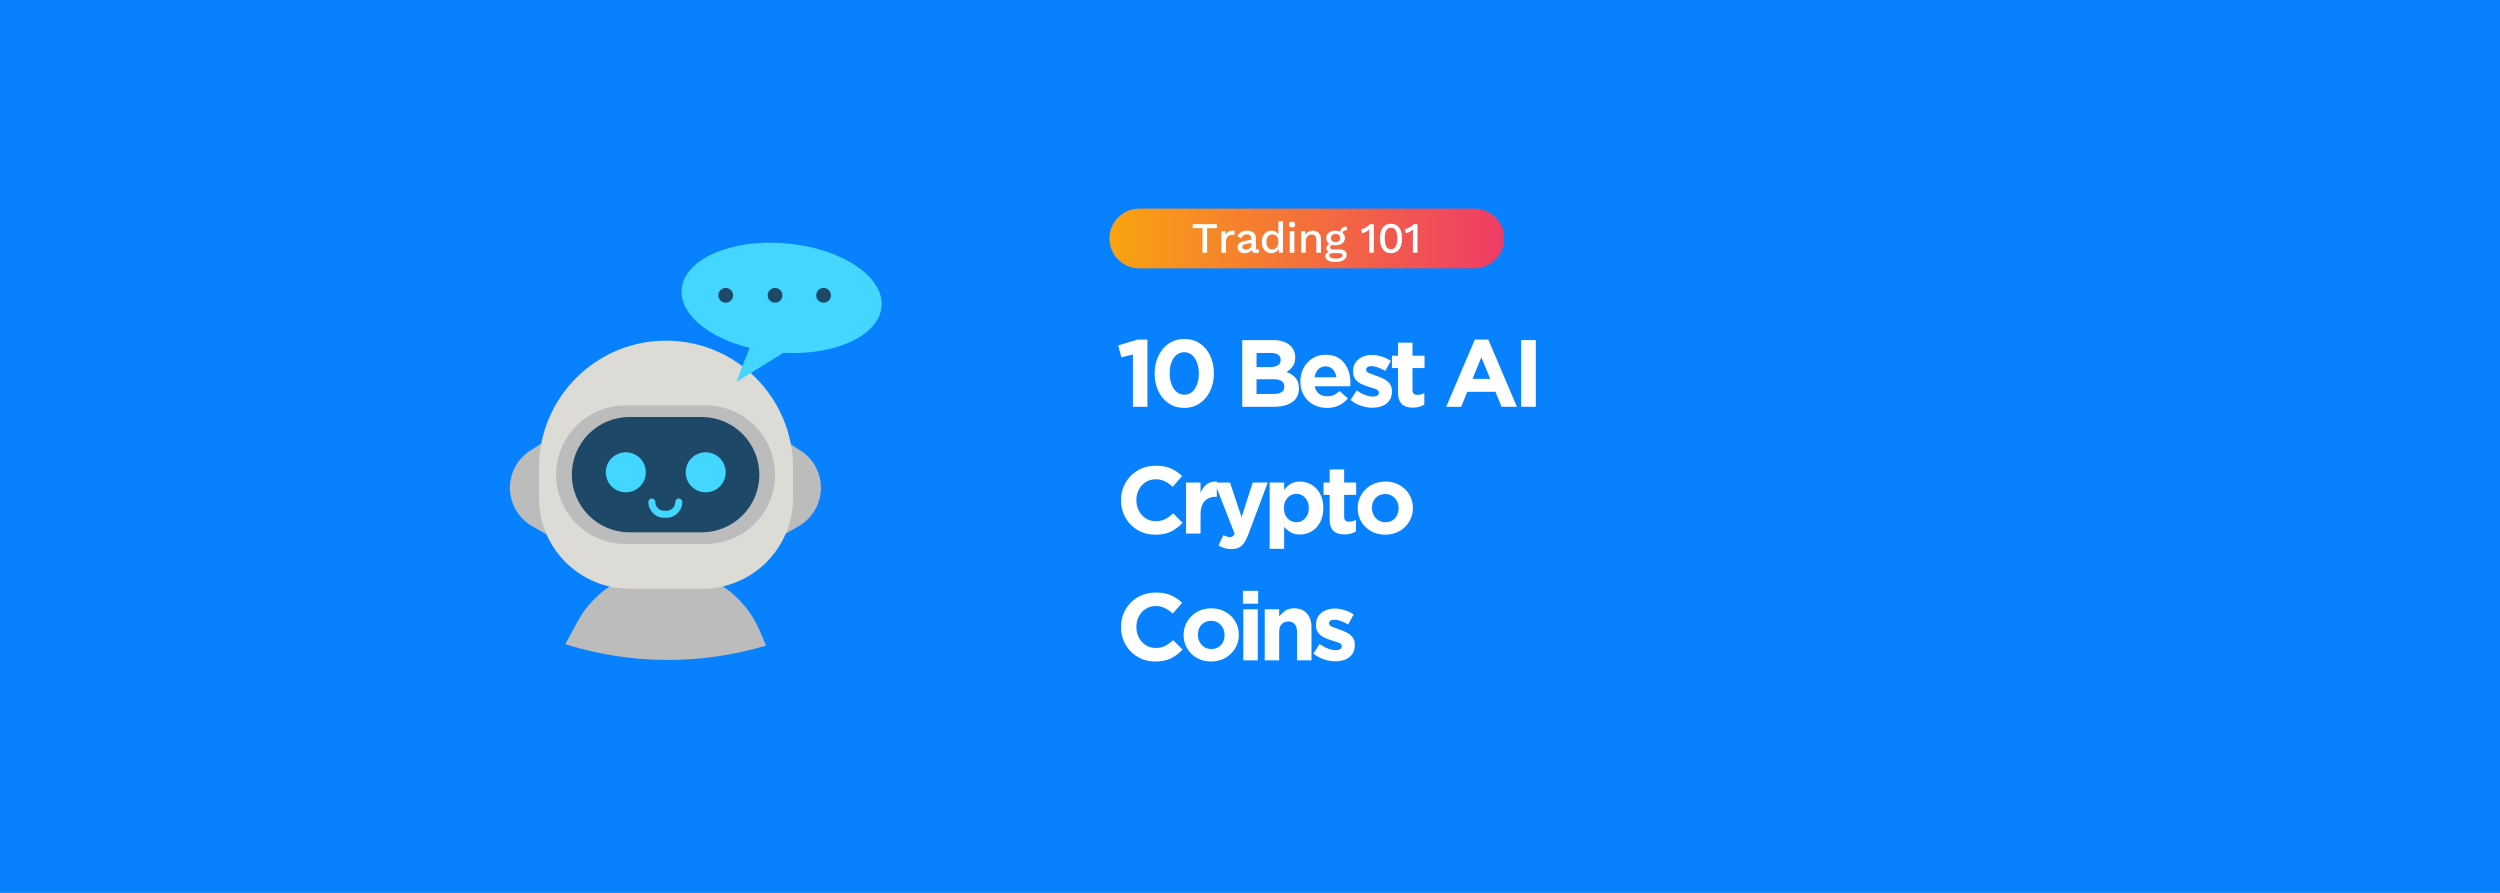 <svg xmlns="http://www.w3.org/2000/svg" xmlns:xlink="http://www.w3.org/1999/xlink" width="2800" zoomAndPan="magnify" viewBox="0 0 2100 750" height="1000" preserveAspectRatio="xMidYMid meet" version="1.2"><defs><clipPath id="54fb4bf885"><path d="M 931.707 175.238 L 1263.207 175.238 L 1263.207 225.488 L 931.707 225.488 Z M 931.707 175.238 "/></clipPath><clipPath id="80355d0ec1"><path d="M 957.031 225.414 C 943.18 225.414 931.949 214.184 931.949 200.324 C 931.949 186.461 943.18 175.238 957.031 175.238 L 1238.48 175.238 C 1252.328 175.238 1263.562 186.473 1263.562 200.324 C 1263.562 214.172 1252.328 225.414 1238.48 225.414 Z M 957.031 225.414 "/></clipPath><linearGradient x1="-0" gradientTransform="matrix(331.621,0,0,331.621,931.948,200.328)" y1="0" x2="0.999" gradientUnits="userSpaceOnUse" y2="0" id="c27bd2f8ec"><stop style="stop-color:#f9a311;stop-opacity:1;" offset="0"/><stop style="stop-color:#f9a311;stop-opacity:1;" offset="0.008"/><stop style="stop-color:#f9a212;stop-opacity:1;" offset="0.016"/><stop style="stop-color:#f9a113;stop-opacity:1;" offset="0.023"/><stop style="stop-color:#f9a013;stop-opacity:1;" offset="0.031"/><stop style="stop-color:#f99f14;stop-opacity:1;" offset="0.039"/><stop style="stop-color:#f89e15;stop-opacity:1;" offset="0.047"/><stop style="stop-color:#f89e15;stop-opacity:1;" offset="0.055"/><stop style="stop-color:#f89d16;stop-opacity:1;" offset="0.062"/><stop style="stop-color:#f89c17;stop-opacity:1;" offset="0.07"/><stop style="stop-color:#f89b17;stop-opacity:1;" offset="0.078"/><stop style="stop-color:#f89a18;stop-opacity:1;" offset="0.086"/><stop style="stop-color:#f89a19;stop-opacity:1;" offset="0.094"/><stop style="stop-color:#f89919;stop-opacity:1;" offset="0.102"/><stop style="stop-color:#f8981a;stop-opacity:1;" offset="0.109"/><stop style="stop-color:#f8971b;stop-opacity:1;" offset="0.117"/><stop style="stop-color:#f8961b;stop-opacity:1;" offset="0.125"/><stop style="stop-color:#f8961c;stop-opacity:1;" offset="0.133"/><stop style="stop-color:#f8951d;stop-opacity:1;" offset="0.141"/><stop style="stop-color:#f7941d;stop-opacity:1;" offset="0.148"/><stop style="stop-color:#f7931e;stop-opacity:1;" offset="0.156"/><stop style="stop-color:#f7921f;stop-opacity:1;" offset="0.164"/><stop style="stop-color:#f79120;stop-opacity:1;" offset="0.172"/><stop style="stop-color:#f79120;stop-opacity:1;" offset="0.18"/><stop style="stop-color:#f79021;stop-opacity:1;" offset="0.188"/><stop style="stop-color:#f78f22;stop-opacity:1;" offset="0.195"/><stop style="stop-color:#f78e22;stop-opacity:1;" offset="0.203"/><stop style="stop-color:#f78d23;stop-opacity:1;" offset="0.211"/><stop style="stop-color:#f78d24;stop-opacity:1;" offset="0.219"/><stop style="stop-color:#f78c24;stop-opacity:1;" offset="0.227"/><stop style="stop-color:#f78b25;stop-opacity:1;" offset="0.234"/><stop style="stop-color:#f78a26;stop-opacity:1;" offset="0.242"/><stop style="stop-color:#f68926;stop-opacity:1;" offset="0.25"/><stop style="stop-color:#f68927;stop-opacity:1;" offset="0.258"/><stop style="stop-color:#f68828;stop-opacity:1;" offset="0.266"/><stop style="stop-color:#f68728;stop-opacity:1;" offset="0.273"/><stop style="stop-color:#f68629;stop-opacity:1;" offset="0.281"/><stop style="stop-color:#f6852a;stop-opacity:1;" offset="0.289"/><stop style="stop-color:#f6842a;stop-opacity:1;" offset="0.297"/><stop style="stop-color:#f6842b;stop-opacity:1;" offset="0.305"/><stop style="stop-color:#f6832c;stop-opacity:1;" offset="0.312"/><stop style="stop-color:#f6822c;stop-opacity:1;" offset="0.32"/><stop style="stop-color:#f6812d;stop-opacity:1;" offset="0.328"/><stop style="stop-color:#f6802e;stop-opacity:1;" offset="0.336"/><stop style="stop-color:#f6802e;stop-opacity:1;" offset="0.344"/><stop style="stop-color:#f57f2f;stop-opacity:1;" offset="0.352"/><stop style="stop-color:#f57e30;stop-opacity:1;" offset="0.359"/><stop style="stop-color:#f57d30;stop-opacity:1;" offset="0.367"/><stop style="stop-color:#f57c31;stop-opacity:1;" offset="0.375"/><stop style="stop-color:#f57c32;stop-opacity:1;" offset="0.383"/><stop style="stop-color:#f57b32;stop-opacity:1;" offset="0.391"/><stop style="stop-color:#f57a33;stop-opacity:1;" offset="0.398"/><stop style="stop-color:#f57934;stop-opacity:1;" offset="0.406"/><stop style="stop-color:#f57834;stop-opacity:1;" offset="0.414"/><stop style="stop-color:#f57835;stop-opacity:1;" offset="0.422"/><stop style="stop-color:#f57736;stop-opacity:1;" offset="0.43"/><stop style="stop-color:#f57636;stop-opacity:1;" offset="0.438"/><stop style="stop-color:#f47537;stop-opacity:1;" offset="0.445"/><stop style="stop-color:#f47438;stop-opacity:1;" offset="0.453"/><stop style="stop-color:#f47338;stop-opacity:1;" offset="0.461"/><stop style="stop-color:#f47339;stop-opacity:1;" offset="0.469"/><stop style="stop-color:#f4723a;stop-opacity:1;" offset="0.477"/><stop style="stop-color:#f4713a;stop-opacity:1;" offset="0.484"/><stop style="stop-color:#f4703b;stop-opacity:1;" offset="0.492"/><stop style="stop-color:#f46f3c;stop-opacity:1;" offset="0.5"/><stop style="stop-color:#f46f3c;stop-opacity:1;" offset="0.508"/><stop style="stop-color:#f46e3d;stop-opacity:1;" offset="0.516"/><stop style="stop-color:#f46d3e;stop-opacity:1;" offset="0.523"/><stop style="stop-color:#f46c3e;stop-opacity:1;" offset="0.531"/><stop style="stop-color:#f46b3f;stop-opacity:1;" offset="0.539"/><stop style="stop-color:#f36b40;stop-opacity:1;" offset="0.547"/><stop style="stop-color:#f36a40;stop-opacity:1;" offset="0.555"/><stop style="stop-color:#f36941;stop-opacity:1;" offset="0.562"/><stop style="stop-color:#f36842;stop-opacity:1;" offset="0.57"/><stop style="stop-color:#f36742;stop-opacity:1;" offset="0.578"/><stop style="stop-color:#f36643;stop-opacity:1;" offset="0.586"/><stop style="stop-color:#f36644;stop-opacity:1;" offset="0.594"/><stop style="stop-color:#f36544;stop-opacity:1;" offset="0.602"/><stop style="stop-color:#f36445;stop-opacity:1;" offset="0.609"/><stop style="stop-color:#f36346;stop-opacity:1;" offset="0.617"/><stop style="stop-color:#f36246;stop-opacity:1;" offset="0.625"/><stop style="stop-color:#f36247;stop-opacity:1;" offset="0.633"/><stop style="stop-color:#f36148;stop-opacity:1;" offset="0.641"/><stop style="stop-color:#f26048;stop-opacity:1;" offset="0.648"/><stop style="stop-color:#f25f49;stop-opacity:1;" offset="0.656"/><stop style="stop-color:#f25e4a;stop-opacity:1;" offset="0.664"/><stop style="stop-color:#f25e4a;stop-opacity:1;" offset="0.672"/><stop style="stop-color:#f25d4b;stop-opacity:1;" offset="0.68"/><stop style="stop-color:#f25c4c;stop-opacity:1;" offset="0.688"/><stop style="stop-color:#f25b4c;stop-opacity:1;" offset="0.695"/><stop style="stop-color:#f25a4d;stop-opacity:1;" offset="0.703"/><stop style="stop-color:#f2594e;stop-opacity:1;" offset="0.711"/><stop style="stop-color:#f2594e;stop-opacity:1;" offset="0.719"/><stop style="stop-color:#f2584f;stop-opacity:1;" offset="0.727"/><stop style="stop-color:#f25750;stop-opacity:1;" offset="0.734"/><stop style="stop-color:#f25650;stop-opacity:1;" offset="0.742"/><stop style="stop-color:#f15551;stop-opacity:1;" offset="0.75"/><stop style="stop-color:#f15552;stop-opacity:1;" offset="0.758"/><stop style="stop-color:#f15452;stop-opacity:1;" offset="0.766"/><stop style="stop-color:#f15353;stop-opacity:1;" offset="0.773"/><stop style="stop-color:#f15254;stop-opacity:1;" offset="0.781"/><stop style="stop-color:#f15154;stop-opacity:1;" offset="0.789"/><stop style="stop-color:#f15155;stop-opacity:1;" offset="0.797"/><stop style="stop-color:#f15056;stop-opacity:1;" offset="0.805"/><stop style="stop-color:#f14f56;stop-opacity:1;" offset="0.812"/><stop style="stop-color:#f14e57;stop-opacity:1;" offset="0.82"/><stop style="stop-color:#f14d58;stop-opacity:1;" offset="0.828"/><stop style="stop-color:#f14c59;stop-opacity:1;" offset="0.836"/><stop style="stop-color:#f14c59;stop-opacity:1;" offset="0.844"/><stop style="stop-color:#f04b5a;stop-opacity:1;" offset="0.852"/><stop style="stop-color:#f04a5b;stop-opacity:1;" offset="0.859"/><stop style="stop-color:#f0495b;stop-opacity:1;" offset="0.867"/><stop style="stop-color:#f0485c;stop-opacity:1;" offset="0.875"/><stop style="stop-color:#f0485d;stop-opacity:1;" offset="0.883"/><stop style="stop-color:#f0475d;stop-opacity:1;" offset="0.891"/><stop style="stop-color:#f0465e;stop-opacity:1;" offset="0.898"/><stop style="stop-color:#f0455f;stop-opacity:1;" offset="0.906"/><stop style="stop-color:#f0445f;stop-opacity:1;" offset="0.914"/><stop style="stop-color:#f04460;stop-opacity:1;" offset="0.922"/><stop style="stop-color:#f04361;stop-opacity:1;" offset="0.93"/><stop style="stop-color:#f04261;stop-opacity:1;" offset="0.938"/><stop style="stop-color:#f04162;stop-opacity:1;" offset="0.945"/><stop style="stop-color:#ef4063;stop-opacity:1;" offset="0.953"/><stop style="stop-color:#ef3f63;stop-opacity:1;" offset="0.961"/><stop style="stop-color:#ef3f64;stop-opacity:1;" offset="0.969"/><stop style="stop-color:#ef3e65;stop-opacity:1;" offset="0.977"/><stop style="stop-color:#ef3d65;stop-opacity:1;" offset="0.984"/><stop style="stop-color:#ef3c66;stop-opacity:1;" offset="0.992"/><stop style="stop-color:#ef3b67;stop-opacity:1;" offset="1"/></linearGradient></defs><g id="00a6018a98"><rect x="0" width="2100" y="0" height="750" style="fill:#ffffff;fill-opacity:1;stroke:none;"/><rect x="0" width="2100" y="0" height="750" style="fill:#0881fe;fill-opacity:1;stroke:none;"/><g clip-rule="nonzero" clip-path="url(#54fb4bf885)"><g clip-rule="nonzero" clip-path="url(#80355d0ec1)"><path style=" stroke:none;fill-rule:nonzero;fill:url(#c27bd2f8ec);" d="M 931.949 175.238 L 931.949 225.414 L 1263.207 225.414 L 1263.207 175.238 Z M 931.949 175.238 "/></g></g><g style="fill:#ffffff;fill-opacity:1;"><g transform="translate(937.423, 341.686)"><path style="stroke:none" d="M 1.922 -51.594 L 18 -56.406 L 26.406 -56.406 L 26.406 0 L 14.234 0 L 14.234 -43.922 L 4.484 -41.516 Z M 1.922 -51.594 "/></g></g><g style="fill:#ffffff;fill-opacity:1;"><g transform="translate(965.579, 341.686)"><path style="stroke:none" d="M 54.078 -28.078 C 54.078 -24.023 53.477 -20.238 52.281 -16.719 C 51.082 -13.195 49.391 -10.102 47.203 -7.438 C 45.016 -4.77 42.383 -2.703 39.312 -1.234 C 36.25 0.223 32.852 0.953 29.125 0.953 C 24.164 0.953 19.816 -0.32 16.078 -2.875 C 12.348 -5.438 9.453 -8.891 7.391 -13.234 C 5.336 -17.586 4.312 -22.484 4.312 -27.922 C 4.312 -32.023 4.91 -35.82 6.109 -39.312 C 7.316 -42.812 9.016 -45.895 11.203 -48.562 C 13.391 -51.227 16.016 -53.289 19.078 -54.75 C 22.148 -56.219 25.551 -56.953 29.281 -56.953 C 34.289 -56.953 38.648 -55.688 42.359 -53.156 C 46.066 -50.625 48.945 -47.172 51 -42.797 C 53.051 -38.422 54.078 -33.516 54.078 -28.078 Z M 41.438 -27.922 C 41.438 -31.336 40.93 -34.391 39.922 -37.078 C 38.91 -39.773 37.484 -41.91 35.641 -43.484 C 33.797 -45.055 31.625 -45.844 29.125 -45.844 C 26.664 -45.844 24.516 -45.082 22.672 -43.562 C 20.836 -42.039 19.426 -39.945 18.438 -37.281 C 17.445 -34.613 16.953 -31.547 16.953 -28.078 C 16.953 -24.66 17.457 -21.594 18.469 -18.875 C 19.488 -16.156 20.93 -14.02 22.797 -12.469 C 24.66 -10.926 26.82 -10.156 29.281 -10.156 C 31.789 -10.156 33.953 -10.926 35.766 -12.469 C 37.578 -14.02 38.973 -16.129 39.953 -18.797 C 40.941 -21.461 41.438 -24.504 41.438 -27.922 Z M 41.438 -27.922 "/></g></g><g style="fill:#ffffff;fill-opacity:1;"><g transform="translate(1018.373, 341.686)"><path style="stroke:none" d=""/></g></g><g style="fill:#ffffff;fill-opacity:1;"><g transform="translate(1036.771, 341.686)"><path style="stroke:none" d="M 54.312 -15.359 C 54.312 -10.242 52.406 -6.406 48.594 -3.844 C 44.781 -1.281 39.703 0 33.359 0 L 6.719 0 L 6.719 -56 L 32.719 -56 C 38.426 -56 42.93 -54.691 46.234 -52.078 C 49.547 -49.461 51.203 -45.941 51.203 -41.516 L 51.203 -41.359 C 51.203 -38.211 50.477 -35.691 49.031 -33.797 C 47.594 -31.898 45.863 -30.395 43.844 -29.281 C 47.094 -28.051 49.648 -26.395 51.516 -24.312 C 53.379 -22.238 54.312 -19.305 54.312 -15.516 Z M 38.953 -39.281 L 38.953 -39.438 C 38.953 -41.301 38.258 -42.727 36.875 -43.719 C 35.488 -44.707 33.488 -45.203 30.875 -45.203 L 18.719 -45.203 L 18.719 -33.359 L 30.078 -33.359 C 32.797 -33.359 34.953 -33.82 36.547 -34.75 C 38.148 -35.688 38.953 -37.195 38.953 -39.281 Z M 42.078 -16.875 L 42.078 -17.047 C 42.078 -18.91 41.344 -20.391 39.875 -21.484 C 38.414 -22.578 36.109 -23.125 32.953 -23.125 L 18.719 -23.125 L 18.719 -10.797 L 33.359 -10.797 C 36.078 -10.797 38.207 -11.289 39.75 -12.281 C 41.301 -13.27 42.078 -14.801 42.078 -16.875 Z M 42.078 -16.875 "/></g></g><g style="fill:#ffffff;fill-opacity:1;"><g transform="translate(1088.925, 341.686)"><path style="stroke:none" d="M 45.438 -20.234 C 45.438 -19.648 45.422 -19.145 45.391 -18.719 C 45.367 -18.289 45.332 -17.785 45.281 -17.203 L 15.438 -17.203 C 16.02 -14.43 17.234 -12.336 19.078 -10.922 C 20.922 -9.504 23.203 -8.797 25.922 -8.797 C 27.941 -8.797 29.766 -9.141 31.391 -9.828 C 33.023 -10.523 34.664 -11.648 36.312 -13.203 L 43.281 -7.047 C 41.301 -4.586 38.859 -2.641 35.953 -1.203 C 33.047 0.234 29.648 0.953 25.766 0.953 C 21.441 0.953 17.598 0.02 14.234 -1.844 C 10.879 -3.707 8.227 -6.305 6.281 -9.641 C 4.332 -12.973 3.359 -16.828 3.359 -21.203 L 3.359 -21.359 C 3.359 -25.461 4.266 -29.191 6.078 -32.547 C 7.891 -35.91 10.379 -38.609 13.547 -40.641 C 16.723 -42.672 20.395 -43.688 24.562 -43.688 C 29.363 -43.688 33.297 -42.594 36.359 -40.406 C 39.422 -38.219 41.695 -35.348 43.188 -31.797 C 44.688 -28.254 45.438 -24.457 45.438 -20.406 Z M 33.594 -24.797 C 33.227 -27.516 32.27 -29.711 30.719 -31.391 C 29.176 -33.078 27.125 -33.922 24.562 -33.922 C 22.051 -33.922 19.992 -33.094 18.391 -31.438 C 16.797 -29.781 15.758 -27.566 15.281 -24.797 Z M 33.594 -24.797 "/></g></g><g style="fill:#ffffff;fill-opacity:1;"><g transform="translate(1132.36, 341.686)"><path style="stroke:none" d="M 36.875 -13.047 C 36.875 -9.891 36.156 -7.285 34.719 -5.234 C 33.281 -3.18 31.32 -1.66 28.844 -0.672 C 26.363 0.305 23.578 0.797 20.484 0.797 C 17.492 0.797 14.383 0.281 11.156 -0.75 C 7.926 -1.789 4.898 -3.438 2.078 -5.688 L 7.281 -13.688 C 9.625 -12.031 11.969 -10.758 14.312 -9.875 C 16.664 -9 18.828 -8.562 20.797 -8.562 C 22.555 -8.562 23.848 -8.852 24.672 -9.438 C 25.504 -10.02 25.922 -10.797 25.922 -11.766 L 25.922 -11.922 C 25.922 -13.254 25.023 -14.238 23.234 -14.875 C 21.453 -15.52 19.391 -16.188 17.047 -16.875 C 15.066 -17.469 13.086 -18.227 11.109 -19.156 C 9.141 -20.094 7.5 -21.398 6.188 -23.078 C 4.883 -24.754 4.234 -26.984 4.234 -29.766 L 4.234 -29.922 C 4.234 -32.848 4.941 -35.312 6.359 -37.312 C 7.773 -39.312 9.664 -40.844 12.031 -41.906 C 14.406 -42.977 17.035 -43.516 19.922 -43.516 C 22.641 -43.516 25.41 -43.07 28.234 -42.188 C 31.066 -41.312 33.629 -40.102 35.922 -38.562 L 31.281 -30.156 C 29.145 -31.383 27.062 -32.359 25.031 -33.078 C 23.008 -33.797 21.227 -34.156 19.688 -34.156 C 18.188 -34.156 17.062 -33.875 16.312 -33.312 C 15.57 -32.758 15.203 -32.055 15.203 -31.203 L 15.203 -31.047 C 15.203 -29.867 16.082 -28.922 17.844 -28.203 C 19.602 -27.484 21.629 -26.723 23.922 -25.922 C 25.941 -25.273 27.938 -24.457 29.906 -23.469 C 31.883 -22.488 33.539 -21.188 34.875 -19.562 C 36.207 -17.938 36.875 -15.816 36.875 -13.203 Z M 36.875 -13.047 "/></g></g><g style="fill:#ffffff;fill-opacity:1;"><g transform="translate(1166.916, 341.686)"><path style="stroke:none" d="M 29.516 -1.766 C 28.234 -1.016 26.816 -0.414 25.266 0.031 C 23.723 0.488 21.941 0.719 19.922 0.719 C 17.461 0.719 15.285 0.332 13.391 -0.438 C 11.504 -1.207 10.039 -2.523 9 -4.391 C 7.957 -6.266 7.438 -8.852 7.438 -12.156 L 7.438 -32.484 L 2.312 -32.484 L 2.312 -42.875 L 7.438 -42.875 L 7.438 -53.844 L 19.594 -53.844 L 19.594 -42.875 L 29.688 -42.875 L 29.688 -32.484 L 19.594 -32.484 L 19.594 -14.156 C 19.594 -11.383 20.898 -10 23.516 -10 C 25.648 -10 27.648 -10.504 29.516 -11.516 Z M 29.516 -1.766 "/></g></g><g style="fill:#ffffff;fill-opacity:1;"><g transform="translate(1194.512, 341.686)"><path style="stroke:none" d=""/></g></g><g style="fill:#ffffff;fill-opacity:1;"><g transform="translate(1212.91, 341.686)"><path style="stroke:none" d="M 61.281 0 L 48.406 0 L 43.281 -12.562 L 19.594 -12.562 L 14.484 0 L 1.922 0 L 25.922 -56.406 L 37.281 -56.406 Z M 38.875 -23.438 L 31.438 -41.594 L 24 -23.438 Z M 38.875 -23.438 "/></g></g><g style="fill:#ffffff;fill-opacity:1;"><g transform="translate(1270.503, 341.686)"><path style="stroke:none" d="M 19.594 0 L 7.281 0 L 7.281 -56 L 19.594 -56 Z M 19.594 0 "/></g></g><g style="fill:#ffffff;fill-opacity:1;"><g transform="translate(937.423, 448.186)"><path style="stroke:none" d="M 55.922 -9.047 C 53.035 -5.953 49.832 -3.508 46.312 -1.719 C 42.801 0.062 38.348 0.953 32.953 0.953 C 28.848 0.953 25.047 0.223 21.547 -1.234 C 18.055 -2.703 15.02 -4.754 12.438 -7.391 C 9.852 -10.035 7.836 -13.102 6.391 -16.594 C 4.953 -20.094 4.234 -23.844 4.234 -27.844 L 4.234 -28 C 4.234 -32 4.941 -35.742 6.359 -39.234 C 7.773 -42.734 9.785 -45.816 12.391 -48.484 C 15.004 -51.148 18.082 -53.227 21.625 -54.719 C 25.176 -56.207 29.113 -56.953 33.438 -56.953 C 38.719 -56.953 43.062 -56.148 46.469 -54.547 C 49.883 -52.953 52.898 -50.875 55.516 -48.312 L 47.688 -39.281 C 45.551 -41.25 43.332 -42.789 41.031 -43.906 C 38.738 -45.031 36.18 -45.594 33.359 -45.594 C 30.211 -45.594 27.41 -44.805 24.953 -43.234 C 22.504 -41.66 20.586 -39.551 19.203 -36.906 C 17.816 -34.27 17.125 -31.352 17.125 -28.156 L 17.125 -28 C 17.125 -24.801 17.816 -21.867 19.203 -19.203 C 20.586 -16.535 22.492 -14.398 24.922 -12.797 C 27.348 -11.203 30.16 -10.406 33.359 -10.406 C 36.555 -10.406 39.258 -11.004 41.469 -12.203 C 43.688 -13.398 45.891 -14.984 48.078 -16.953 Z M 55.922 -9.047 "/></g></g><g style="fill:#ffffff;fill-opacity:1;"><g transform="translate(990.857, 448.186)"><path style="stroke:none" d="M 31.281 -30.953 L 30.641 -30.953 C 26.586 -30.953 23.398 -29.711 21.078 -27.234 C 18.754 -24.754 17.594 -20.957 17.594 -15.844 L 17.594 0 L 5.438 0 L 5.438 -42.875 L 17.594 -42.875 L 17.594 -34.234 C 18.82 -37.223 20.516 -39.582 22.672 -41.312 C 24.836 -43.051 27.707 -43.844 31.281 -43.688 Z M 31.281 -30.953 "/></g></g><g style="fill:#ffffff;fill-opacity:1;"><g transform="translate(1018.693, 448.186)"><path style="stroke:none" d="M 46.234 -42.875 L 29.766 1.047 C 28.109 5.41 26.254 8.5 24.203 10.312 C 22.148 12.133 19.312 13.047 15.688 13.047 C 13.5 13.047 11.535 12.773 9.797 12.234 C 8.066 11.703 6.426 10.984 4.875 10.078 L 8.953 1.281 C 9.754 1.758 10.617 2.156 11.547 2.469 C 12.484 2.789 13.352 2.953 14.156 2.953 C 15.227 2.953 16.066 2.754 16.672 2.359 C 17.285 1.961 17.863 1.227 18.406 0.156 L 1.594 -42.875 L 14.484 -42.875 L 24.234 -13.688 L 33.594 -42.875 Z M 46.234 -42.875 "/></g></g><g style="fill:#ffffff;fill-opacity:1;"><g transform="translate(1061.088, 448.186)"><path style="stroke:none" d="M 50.484 -21.359 C 50.484 -16.609 49.562 -12.578 47.719 -9.266 C 45.875 -5.961 43.473 -3.457 40.516 -1.75 C 37.555 -0.051 34.367 0.797 30.953 0.797 C 27.703 0.797 25.023 0.156 22.922 -1.125 C 20.816 -2.406 19.039 -3.895 17.594 -5.594 L 17.594 12.797 L 5.438 12.797 L 5.438 -42.875 L 17.594 -42.875 L 17.594 -36.719 C 19.094 -38.75 20.906 -40.414 23.031 -41.719 C 25.164 -43.031 27.805 -43.688 30.953 -43.688 C 34.316 -43.688 37.477 -42.832 40.438 -41.125 C 43.395 -39.414 45.805 -36.922 47.672 -33.641 C 49.547 -30.359 50.484 -26.316 50.484 -21.516 Z M 38.312 -21.359 L 38.312 -21.516 C 38.312 -23.922 37.832 -26.004 36.875 -27.766 C 35.914 -29.523 34.648 -30.895 33.078 -31.875 C 31.504 -32.863 29.758 -33.359 27.844 -33.359 C 25.977 -33.359 24.242 -32.863 22.641 -31.875 C 21.035 -30.895 19.766 -29.523 18.828 -27.766 C 17.898 -26.004 17.438 -23.922 17.438 -21.516 L 17.438 -21.359 C 17.438 -19.016 17.898 -16.945 18.828 -15.156 C 19.766 -13.375 21.035 -11.988 22.641 -11 C 24.242 -10.008 25.977 -9.516 27.844 -9.516 C 29.758 -9.516 31.504 -10.008 33.078 -11 C 34.648 -11.988 35.914 -13.363 36.875 -15.125 C 37.832 -16.883 38.312 -18.961 38.312 -21.359 Z M 38.312 -21.359 "/></g></g><g style="fill:#ffffff;fill-opacity:1;"><g transform="translate(1109.483, 448.186)"><path style="stroke:none" d="M 29.516 -1.766 C 28.234 -1.016 26.816 -0.414 25.266 0.031 C 23.723 0.488 21.941 0.719 19.922 0.719 C 17.461 0.719 15.285 0.332 13.391 -0.438 C 11.504 -1.207 10.039 -2.523 9 -4.391 C 7.957 -6.266 7.438 -8.852 7.438 -12.156 L 7.438 -32.484 L 2.312 -32.484 L 2.312 -42.875 L 7.438 -42.875 L 7.438 -53.844 L 19.594 -53.844 L 19.594 -42.875 L 29.688 -42.875 L 29.688 -32.484 L 19.594 -32.484 L 19.594 -14.156 C 19.594 -11.383 20.898 -10 23.516 -10 C 25.648 -10 27.648 -10.504 29.516 -11.516 Z M 29.516 -1.766 "/></g></g><g style="fill:#ffffff;fill-opacity:1;"><g transform="translate(1137.079, 448.186)"><path style="stroke:none" d="M 49.766 -21.359 C 49.766 -17.254 48.75 -13.508 46.719 -10.125 C 44.695 -6.738 41.938 -4.047 38.438 -2.047 C 34.945 -0.047 30.961 0.953 26.484 0.953 C 22.055 0.953 18.094 -0.031 14.594 -2 C 11.102 -3.969 8.359 -6.633 6.359 -10 C 4.359 -13.363 3.359 -17.098 3.359 -21.203 L 3.359 -21.359 C 3.359 -25.461 4.367 -29.207 6.391 -32.594 C 8.422 -35.988 11.18 -38.688 14.672 -40.688 C 18.172 -42.688 22.16 -43.688 26.641 -43.688 C 31.066 -43.688 35.023 -42.695 38.516 -40.719 C 42.016 -38.75 44.766 -36.082 46.766 -32.719 C 48.766 -29.363 49.766 -25.629 49.766 -21.516 Z M 37.766 -21.203 L 37.766 -21.359 C 37.766 -23.492 37.297 -25.453 36.359 -27.234 C 35.422 -29.023 34.098 -30.469 32.391 -31.562 C 30.691 -32.656 28.723 -33.203 26.484 -33.203 C 24.191 -33.203 22.203 -32.664 20.516 -31.594 C 18.836 -30.531 17.555 -29.117 16.672 -27.359 C 15.797 -25.598 15.359 -23.648 15.359 -21.516 L 15.359 -21.359 C 15.359 -19.273 15.836 -17.328 16.797 -15.516 C 17.754 -13.703 19.07 -12.25 20.75 -11.156 C 22.438 -10.062 24.398 -9.516 26.641 -9.516 C 28.984 -9.516 30.984 -10.047 32.641 -11.109 C 34.297 -12.18 35.562 -13.609 36.438 -15.391 C 37.32 -17.18 37.766 -19.117 37.766 -21.203 Z M 37.766 -21.203 "/></g></g><g style="fill:#ffffff;fill-opacity:1;"><g transform="translate(937.423, 554.686)"><path style="stroke:none" d="M 55.922 -9.047 C 53.035 -5.953 49.832 -3.508 46.312 -1.719 C 42.801 0.062 38.348 0.953 32.953 0.953 C 28.848 0.953 25.047 0.223 21.547 -1.234 C 18.055 -2.703 15.02 -4.754 12.438 -7.391 C 9.852 -10.035 7.836 -13.102 6.391 -16.594 C 4.953 -20.094 4.234 -23.844 4.234 -27.844 L 4.234 -28 C 4.234 -32 4.941 -35.742 6.359 -39.234 C 7.773 -42.734 9.785 -45.816 12.391 -48.484 C 15.004 -51.148 18.082 -53.227 21.625 -54.719 C 25.176 -56.207 29.113 -56.953 33.438 -56.953 C 38.719 -56.953 43.062 -56.148 46.469 -54.547 C 49.883 -52.953 52.898 -50.875 55.516 -48.312 L 47.688 -39.281 C 45.551 -41.25 43.332 -42.789 41.031 -43.906 C 38.738 -45.031 36.18 -45.594 33.359 -45.594 C 30.211 -45.594 27.41 -44.805 24.953 -43.234 C 22.504 -41.66 20.586 -39.551 19.203 -36.906 C 17.816 -34.27 17.125 -31.352 17.125 -28.156 L 17.125 -28 C 17.125 -24.801 17.816 -21.867 19.203 -19.203 C 20.586 -16.535 22.492 -14.398 24.922 -12.797 C 27.348 -11.203 30.16 -10.406 33.359 -10.406 C 36.555 -10.406 39.258 -11.004 41.469 -12.203 C 43.688 -13.398 45.891 -14.984 48.078 -16.953 Z M 55.922 -9.047 "/></g></g><g style="fill:#ffffff;fill-opacity:1;"><g transform="translate(990.857, 554.686)"><path style="stroke:none" d="M 49.766 -21.359 C 49.766 -17.254 48.75 -13.508 46.719 -10.125 C 44.695 -6.738 41.938 -4.047 38.438 -2.047 C 34.945 -0.047 30.961 0.953 26.484 0.953 C 22.055 0.953 18.094 -0.031 14.594 -2 C 11.102 -3.969 8.359 -6.633 6.359 -10 C 4.359 -13.363 3.359 -17.098 3.359 -21.203 L 3.359 -21.359 C 3.359 -25.461 4.367 -29.207 6.391 -32.594 C 8.422 -35.988 11.18 -38.688 14.672 -40.688 C 18.172 -42.688 22.16 -43.688 26.641 -43.688 C 31.066 -43.688 35.023 -42.695 38.516 -40.719 C 42.016 -38.75 44.766 -36.082 46.766 -32.719 C 48.766 -29.363 49.766 -25.629 49.766 -21.516 Z M 37.766 -21.203 L 37.766 -21.359 C 37.766 -23.492 37.297 -25.453 36.359 -27.234 C 35.422 -29.023 34.098 -30.469 32.391 -31.562 C 30.691 -32.656 28.723 -33.203 26.484 -33.203 C 24.191 -33.203 22.203 -32.664 20.516 -31.594 C 18.836 -30.531 17.555 -29.117 16.672 -27.359 C 15.797 -25.598 15.359 -23.648 15.359 -21.516 L 15.359 -21.359 C 15.359 -19.273 15.836 -17.328 16.797 -15.516 C 17.754 -13.703 19.07 -12.25 20.75 -11.156 C 22.438 -10.062 24.398 -9.516 26.641 -9.516 C 28.984 -9.516 30.984 -10.047 32.641 -11.109 C 34.297 -12.18 35.562 -13.609 36.438 -15.391 C 37.32 -17.18 37.766 -19.117 37.766 -21.203 Z M 37.766 -21.203 "/></g></g><g style="fill:#ffffff;fill-opacity:1;"><g transform="translate(1038.371, 554.686)"><path style="stroke:none" d="M 18.484 -47.594 L 5.688 -47.594 L 5.688 -58.406 L 18.484 -58.406 Z M 18.156 0 L 6 0 L 6 -42.875 L 18.156 -42.875 Z M 18.156 0 "/></g></g><g style="fill:#ffffff;fill-opacity:1;"><g transform="translate(1056.929, 554.686)"><path style="stroke:none" d="M 44.719 0 L 32.562 0 L 32.562 -23.922 C 32.562 -26.797 31.922 -28.969 30.641 -30.438 C 29.359 -31.906 27.547 -32.641 25.203 -32.641 C 22.91 -32.641 21.066 -31.906 19.672 -30.438 C 18.285 -28.969 17.594 -26.797 17.594 -23.922 L 17.594 0 L 5.438 0 L 5.438 -42.875 L 17.594 -42.875 L 17.594 -36.797 C 18.988 -38.609 20.656 -40.207 22.594 -41.594 C 24.539 -42.988 27.062 -43.688 30.156 -43.688 C 34.75 -43.688 38.32 -42.258 40.875 -39.406 C 43.438 -36.551 44.719 -32.672 44.719 -27.766 Z M 44.719 0 "/></g></g><g style="fill:#ffffff;fill-opacity:1;"><g transform="translate(1101.164, 554.686)"><path style="stroke:none" d="M 36.875 -13.047 C 36.875 -9.891 36.156 -7.285 34.719 -5.234 C 33.281 -3.18 31.32 -1.66 28.844 -0.672 C 26.363 0.305 23.578 0.797 20.484 0.797 C 17.492 0.797 14.383 0.281 11.156 -0.75 C 7.926 -1.789 4.898 -3.438 2.078 -5.688 L 7.281 -13.688 C 9.625 -12.031 11.969 -10.758 14.312 -9.875 C 16.664 -9 18.828 -8.562 20.797 -8.562 C 22.555 -8.562 23.848 -8.852 24.672 -9.438 C 25.504 -10.02 25.922 -10.797 25.922 -11.766 L 25.922 -11.922 C 25.922 -13.254 25.023 -14.238 23.234 -14.875 C 21.453 -15.52 19.391 -16.188 17.047 -16.875 C 15.066 -17.469 13.086 -18.227 11.109 -19.156 C 9.141 -20.094 7.5 -21.398 6.188 -23.078 C 4.883 -24.754 4.234 -26.984 4.234 -29.766 L 4.234 -29.922 C 4.234 -32.848 4.941 -35.312 6.359 -37.312 C 7.773 -39.312 9.664 -40.844 12.031 -41.906 C 14.406 -42.977 17.035 -43.516 19.922 -43.516 C 22.641 -43.516 25.41 -43.07 28.234 -42.188 C 31.066 -41.312 33.629 -40.102 35.922 -38.562 L 31.281 -30.156 C 29.145 -31.383 27.062 -32.359 25.031 -33.078 C 23.008 -33.797 21.227 -34.156 19.688 -34.156 C 18.188 -34.156 17.062 -33.875 16.312 -33.312 C 15.57 -32.758 15.203 -32.055 15.203 -31.203 L 15.203 -31.047 C 15.203 -29.867 16.082 -28.922 17.844 -28.203 C 19.602 -27.484 21.629 -26.723 23.922 -25.922 C 25.941 -25.273 27.938 -24.457 29.906 -23.469 C 31.883 -22.488 33.539 -21.188 34.875 -19.562 C 36.207 -17.938 36.875 -15.816 36.875 -13.203 Z M 36.875 -13.047 "/></g></g><path style=" stroke:none;fill-rule:nonzero;fill:#bcbcbc;fill-opacity:1;" d="M 643.426 542.293 L 638.324 530.172 C 625.051 498.676 594.254 478.145 560.082 478.012 C 528.559 477.887 499.535 495.168 484.625 522.941 L 474.855 541.137 L 475.746 541.414 C 530.316 558.363 588.695 558.672 643.434 542.293 Z M 643.426 542.293 "/><path style=" stroke:none;fill-rule:nonzero;fill:#bcbcbc;fill-opacity:1;" d="M 454.707 372.492 L 445.348 378.523 C 435.312 384.988 429.008 395.883 428.383 407.797 C 427.66 421.738 434.809 434.906 446.898 441.887 L 462.367 450.816 L 454.707 372.488 Z M 454.707 372.492 "/><path style=" stroke:none;fill-rule:nonzero;fill:#bcbcbc;fill-opacity:1;" d="M 663.203 372.492 L 672.562 378.523 C 682.598 384.988 688.902 395.883 689.523 407.797 C 690.25 421.738 683.102 434.906 671.008 441.887 L 655.543 450.816 L 663.203 372.488 Z M 663.203 372.492 "/><path style=" stroke:none;fill-rule:nonzero;fill:#dcdbd6;fill-opacity:1;" d="M 559.445 286.152 C 618.328 286.152 666.141 333.965 666.141 392.855 L 666.141 418.375 C 666.141 460.426 632.004 494.566 589.957 494.566 L 528.949 494.566 C 486.902 494.566 452.766 460.426 452.766 418.375 L 452.766 392.855 C 452.766 333.965 500.574 286.152 559.461 286.152 Z M 559.445 286.152 "/><path style=" stroke:none;fill-rule:nonzero;fill:#bcbcbc;fill-opacity:1;" d="M 525.328 340.551 L 592.855 340.551 C 594.762 340.551 596.66 340.645 598.559 340.832 C 600.453 341.02 602.336 341.297 604.203 341.668 C 606.074 342.039 607.918 342.504 609.742 343.055 C 611.562 343.609 613.355 344.25 615.117 344.98 C 616.875 345.707 618.594 346.523 620.277 347.418 C 621.957 348.316 623.586 349.297 625.172 350.355 C 626.754 351.414 628.285 352.547 629.758 353.754 C 631.23 354.965 632.641 356.242 633.984 357.59 C 635.332 358.934 636.609 360.344 637.82 361.816 C 639.027 363.289 640.16 364.82 641.219 366.402 C 642.277 367.988 643.258 369.617 644.152 371.301 C 645.051 372.98 645.867 374.699 646.594 376.461 C 647.324 378.219 647.965 380.012 648.52 381.836 C 649.07 383.656 649.531 385.504 649.906 387.371 C 650.277 389.238 650.555 391.121 650.742 393.02 C 650.93 394.914 651.023 396.816 651.023 398.719 C 651.023 400.625 650.93 402.523 650.742 404.422 C 650.555 406.316 650.277 408.199 649.906 410.066 C 649.531 411.938 649.07 413.781 648.52 415.605 C 647.965 417.43 647.324 419.219 646.594 420.98 C 645.867 422.738 645.051 424.461 644.152 426.141 C 643.258 427.82 642.277 429.453 641.219 431.035 C 640.16 432.621 639.027 434.148 637.82 435.621 C 636.609 437.094 635.332 438.504 633.984 439.852 C 632.641 441.199 631.23 442.477 629.758 443.684 C 628.285 444.895 626.754 446.027 625.172 447.086 C 623.586 448.145 621.957 449.121 620.277 450.02 C 618.594 450.918 616.875 451.73 615.117 452.461 C 613.355 453.188 611.562 453.832 609.742 454.383 C 607.918 454.938 606.074 455.398 604.203 455.77 C 602.336 456.141 600.453 456.422 598.559 456.609 C 596.66 456.793 594.762 456.887 592.855 456.887 L 525.328 456.887 C 523.426 456.887 521.523 456.793 519.629 456.609 C 517.734 456.422 515.852 456.141 513.98 455.77 C 512.113 455.398 510.27 454.938 508.445 454.383 C 506.621 453.832 504.832 453.188 503.07 452.461 C 501.312 451.73 499.59 450.918 497.91 450.02 C 496.23 449.121 494.598 448.145 493.016 447.086 C 491.43 446.027 489.902 444.895 488.43 443.684 C 486.957 442.477 485.547 441.199 484.199 439.852 C 482.852 438.504 481.574 437.094 480.367 435.621 C 479.16 434.148 478.023 432.621 476.965 431.035 C 475.91 429.453 474.93 427.82 474.031 426.141 C 473.133 424.461 472.32 422.738 471.59 420.98 C 470.863 419.219 470.223 417.43 469.668 415.605 C 469.117 413.781 468.652 411.938 468.281 410.066 C 467.91 408.199 467.629 406.316 467.445 404.422 C 467.258 402.523 467.164 400.625 467.164 398.719 C 467.164 396.816 467.258 394.914 467.445 393.02 C 467.629 391.121 467.91 389.238 468.281 387.371 C 468.652 385.504 469.117 383.656 469.668 381.836 C 470.223 380.012 470.863 378.219 471.59 376.461 C 472.32 374.699 473.133 372.98 474.031 371.301 C 474.93 369.617 475.91 367.988 476.965 366.402 C 478.023 364.82 479.16 363.289 480.367 361.816 C 481.574 360.344 482.852 358.934 484.199 357.59 C 485.547 356.242 486.957 354.965 488.43 353.754 C 489.902 352.547 491.43 351.414 493.016 350.355 C 494.598 349.297 496.23 348.316 497.91 347.418 C 499.59 346.523 501.312 345.707 503.07 344.98 C 504.832 344.25 506.621 343.609 508.445 343.055 C 510.27 342.504 512.113 342.039 513.98 341.668 C 515.852 341.297 517.734 341.02 519.629 340.832 C 521.523 340.645 523.426 340.551 525.328 340.551 Z M 525.328 340.551 "/><path style=" stroke:none;fill-rule:nonzero;fill:#1d4868;fill-opacity:1;" d="M 528.773 350.27 L 589.406 350.27 C 590.992 350.27 592.574 350.348 594.156 350.504 C 595.734 350.66 597.301 350.891 598.855 351.203 C 600.414 351.512 601.949 351.895 603.469 352.355 C 604.984 352.816 606.477 353.352 607.945 353.957 C 609.41 354.566 610.844 355.242 612.242 355.992 C 613.641 356.738 615 357.555 616.32 358.434 C 617.637 359.316 618.91 360.262 620.137 361.266 C 621.363 362.273 622.539 363.34 623.66 364.461 C 624.781 365.582 625.844 366.758 626.852 367.984 C 627.859 369.211 628.801 370.48 629.684 371.801 C 630.566 373.121 631.379 374.48 632.129 375.879 C 632.875 377.277 633.551 378.711 634.16 380.176 C 634.766 381.645 635.301 383.133 635.762 384.652 C 636.223 386.172 636.605 387.707 636.918 389.266 C 637.227 390.82 637.457 392.387 637.613 393.969 C 637.77 395.547 637.848 397.129 637.848 398.715 C 637.848 400.301 637.77 401.887 637.613 403.465 C 637.457 405.043 637.227 406.609 636.918 408.168 C 636.605 409.723 636.223 411.262 635.762 412.777 C 635.301 414.297 634.766 415.789 634.16 417.254 C 633.551 418.723 632.875 420.152 632.129 421.551 C 631.379 422.953 630.566 424.312 629.684 425.629 C 628.801 426.949 627.859 428.223 626.852 429.449 C 625.844 430.676 624.781 431.852 623.66 432.973 C 622.539 434.094 621.363 435.156 620.137 436.164 C 618.91 437.172 617.637 438.113 616.32 438.996 C 615 439.879 613.641 440.691 612.242 441.441 C 610.844 442.188 609.41 442.867 607.945 443.473 C 606.477 444.082 604.984 444.613 603.469 445.074 C 601.949 445.535 600.414 445.922 598.855 446.23 C 597.301 446.539 595.734 446.773 594.156 446.926 C 592.574 447.082 590.992 447.16 589.406 447.16 L 528.773 447.16 C 527.188 447.16 525.602 447.082 524.023 446.926 C 522.445 446.773 520.879 446.539 519.32 446.23 C 517.766 445.922 516.23 445.535 514.711 445.074 C 513.191 444.613 511.699 444.082 510.234 443.473 C 508.77 442.867 507.336 442.188 505.938 441.441 C 504.539 440.691 503.18 439.879 501.859 438.996 C 500.543 438.113 499.27 437.172 498.043 436.164 C 496.816 435.156 495.641 434.094 494.52 432.973 C 493.398 431.852 492.336 430.676 491.328 429.449 C 490.32 428.223 489.379 426.949 488.496 425.629 C 487.613 424.312 486.801 422.953 486.051 421.551 C 485.305 420.152 484.625 418.723 484.02 417.254 C 483.414 415.789 482.879 414.297 482.418 412.777 C 481.957 411.262 481.574 409.723 481.262 408.168 C 480.953 406.609 480.723 405.043 480.566 403.465 C 480.41 401.887 480.332 400.301 480.332 398.715 C 480.332 397.129 480.41 395.547 480.566 393.969 C 480.723 392.387 480.953 390.82 481.262 389.266 C 481.574 387.707 481.957 386.172 482.418 384.652 C 482.879 383.133 483.414 381.645 484.02 380.176 C 484.625 378.711 485.305 377.277 486.051 375.879 C 486.801 374.48 487.613 373.121 488.496 371.801 C 489.379 370.48 490.32 369.211 491.328 367.984 C 492.336 366.758 493.398 365.582 494.52 364.461 C 495.641 363.34 496.816 362.273 498.043 361.266 C 499.27 360.262 500.543 359.316 501.859 358.434 C 503.18 357.555 504.539 356.738 505.938 355.992 C 507.336 355.242 508.77 354.566 510.234 353.957 C 511.699 353.352 513.191 352.816 514.711 352.355 C 516.23 351.895 517.766 351.512 519.32 351.203 C 520.879 350.891 522.445 350.66 524.023 350.504 C 525.602 350.348 527.188 350.27 528.773 350.27 Z M 528.773 350.27 "/><path style=" stroke:none;fill-rule:nonzero;fill:#43d7ff;fill-opacity:1;" d="M 542.484 396.73 C 542.484 397.281 542.457 397.832 542.402 398.379 C 542.348 398.926 542.266 399.473 542.16 400.012 C 542.051 400.551 541.918 401.086 541.758 401.613 C 541.598 402.141 541.414 402.656 541.203 403.168 C 540.992 403.676 540.758 404.172 540.496 404.66 C 540.238 405.145 539.953 405.617 539.648 406.074 C 539.344 406.531 539.016 406.973 538.664 407.398 C 538.316 407.824 537.945 408.234 537.559 408.621 C 537.168 409.012 536.762 409.383 536.336 409.73 C 535.91 410.082 535.469 410.406 535.008 410.715 C 534.551 411.02 534.078 411.305 533.594 411.562 C 533.109 411.82 532.609 412.059 532.102 412.27 C 531.594 412.48 531.074 412.664 530.547 412.824 C 530.02 412.984 529.488 413.117 528.949 413.227 C 528.406 413.332 527.863 413.414 527.316 413.469 C 526.766 413.52 526.219 413.547 525.668 413.547 C 525.117 413.547 524.566 413.52 524.02 413.469 C 523.469 413.414 522.926 413.332 522.387 413.227 C 521.848 413.117 521.312 412.984 520.785 412.824 C 520.258 412.664 519.742 412.48 519.23 412.27 C 518.723 412.059 518.227 411.82 517.738 411.562 C 517.254 411.305 516.781 411.02 516.324 410.715 C 515.867 410.406 515.426 410.082 515 409.73 C 514.574 409.383 514.164 409.012 513.777 408.621 C 513.387 408.234 513.02 407.824 512.668 407.398 C 512.32 406.973 511.992 406.531 511.684 406.074 C 511.379 405.617 511.098 405.145 510.836 404.66 C 510.578 404.172 510.344 403.676 510.133 403.168 C 509.922 402.656 509.734 402.141 509.574 401.613 C 509.414 401.086 509.281 400.551 509.176 400.012 C 509.066 399.473 508.984 398.926 508.934 398.379 C 508.879 397.832 508.852 397.281 508.852 396.73 C 508.852 396.18 508.879 395.629 508.934 395.082 C 508.984 394.535 509.066 393.992 509.176 393.449 C 509.281 392.91 509.414 392.375 509.574 391.848 C 509.734 391.32 509.922 390.805 510.133 390.297 C 510.344 389.785 510.578 389.289 510.836 388.805 C 511.098 388.316 511.379 387.848 511.684 387.387 C 511.992 386.93 512.32 386.488 512.668 386.062 C 513.02 385.637 513.387 385.23 513.777 384.84 C 514.164 384.449 514.574 384.082 515 383.73 C 515.426 383.383 515.867 383.055 516.324 382.746 C 516.781 382.441 517.254 382.16 517.738 381.898 C 518.227 381.641 518.723 381.406 519.23 381.195 C 519.742 380.984 520.258 380.797 520.785 380.637 C 521.312 380.477 521.848 380.344 522.387 380.238 C 522.926 380.129 523.469 380.047 524.02 379.996 C 524.566 379.941 525.117 379.914 525.668 379.914 C 526.219 379.914 526.766 379.941 527.316 379.996 C 527.863 380.047 528.406 380.129 528.949 380.238 C 529.488 380.344 530.02 380.477 530.547 380.637 C 531.074 380.797 531.594 380.984 532.102 381.195 C 532.609 381.406 533.109 381.641 533.594 381.898 C 534.078 382.16 534.551 382.441 535.008 382.746 C 535.469 383.055 535.91 383.383 536.336 383.73 C 536.762 384.082 537.168 384.449 537.559 384.84 C 537.945 385.23 538.316 385.637 538.664 386.062 C 539.016 386.488 539.344 386.93 539.648 387.387 C 539.953 387.848 540.238 388.316 540.496 388.805 C 540.758 389.289 540.992 389.785 541.203 390.297 C 541.414 390.805 541.598 391.32 541.758 391.848 C 541.918 392.375 542.051 392.91 542.16 393.449 C 542.266 393.992 542.348 394.535 542.402 395.082 C 542.457 395.629 542.484 396.18 542.484 396.73 Z M 542.484 396.73 "/><path style=" stroke:none;fill-rule:nonzero;fill:#43d7ff;fill-opacity:1;" d="M 609.586 396.73 C 609.586 397.281 609.559 397.832 609.504 398.379 C 609.449 398.926 609.367 399.473 609.262 400.012 C 609.152 400.551 609.02 401.086 608.859 401.613 C 608.699 402.141 608.516 402.656 608.305 403.168 C 608.094 403.676 607.859 404.172 607.598 404.66 C 607.34 405.145 607.055 405.617 606.75 406.074 C 606.445 406.531 606.117 406.973 605.766 407.398 C 605.418 407.824 605.047 408.234 604.66 408.621 C 604.27 409.012 603.863 409.383 603.438 409.73 C 603.012 410.082 602.57 410.406 602.109 410.715 C 601.652 411.02 601.18 411.305 600.695 411.562 C 600.211 411.82 599.711 412.059 599.203 412.27 C 598.695 412.48 598.176 412.664 597.648 412.824 C 597.121 412.984 596.59 413.117 596.051 413.227 C 595.508 413.332 594.965 413.414 594.418 413.469 C 593.867 413.52 593.32 413.547 592.77 413.547 C 592.219 413.547 591.668 413.52 591.121 413.469 C 590.57 413.414 590.027 413.332 589.488 413.227 C 588.949 413.117 588.414 412.984 587.887 412.824 C 587.359 412.664 586.844 412.48 586.332 412.27 C 585.824 412.059 585.328 411.82 584.84 411.562 C 584.355 411.305 583.883 411.02 583.426 410.715 C 582.969 410.406 582.527 410.082 582.102 409.73 C 581.676 409.383 581.266 409.012 580.879 408.621 C 580.488 408.234 580.117 407.824 579.77 407.398 C 579.422 406.973 579.094 406.531 578.785 406.074 C 578.48 405.617 578.199 405.145 577.938 404.66 C 577.68 404.172 577.445 403.676 577.234 403.168 C 577.023 402.656 576.836 402.141 576.676 401.613 C 576.516 401.086 576.383 400.551 576.277 400.012 C 576.168 399.473 576.086 398.926 576.035 398.379 C 575.98 397.832 575.953 397.281 575.953 396.73 C 575.953 396.18 575.98 395.629 576.035 395.082 C 576.086 394.535 576.168 393.992 576.277 393.449 C 576.383 392.91 576.516 392.375 576.676 391.848 C 576.836 391.32 577.023 390.805 577.234 390.297 C 577.445 389.785 577.68 389.289 577.938 388.805 C 578.199 388.316 578.48 387.848 578.785 387.387 C 579.094 386.93 579.422 386.488 579.77 386.062 C 580.117 385.637 580.488 385.23 580.879 384.84 C 581.266 384.449 581.676 384.082 582.102 383.73 C 582.527 383.383 582.969 383.055 583.426 382.746 C 583.883 382.441 584.355 382.16 584.84 381.898 C 585.328 381.641 585.824 381.406 586.332 381.195 C 586.844 380.984 587.359 380.797 587.887 380.637 C 588.414 380.477 588.949 380.344 589.488 380.238 C 590.027 380.129 590.57 380.047 591.121 379.996 C 591.668 379.941 592.219 379.914 592.77 379.914 C 593.32 379.914 593.867 379.941 594.418 379.996 C 594.965 380.047 595.508 380.129 596.051 380.238 C 596.59 380.344 597.121 380.477 597.648 380.637 C 598.176 380.797 598.695 380.984 599.203 381.195 C 599.711 381.406 600.211 381.641 600.695 381.898 C 601.18 382.16 601.652 382.441 602.109 382.746 C 602.57 383.055 603.012 383.383 603.438 383.73 C 603.863 384.082 604.27 384.449 604.66 384.84 C 605.047 385.23 605.418 385.637 605.766 386.062 C 606.117 386.488 606.445 386.93 606.75 387.387 C 607.055 387.848 607.34 388.316 607.598 388.805 C 607.859 389.289 608.094 389.785 608.305 390.297 C 608.516 390.805 608.699 391.32 608.859 391.848 C 609.02 392.375 609.152 392.91 609.262 393.449 C 609.367 393.992 609.449 394.535 609.504 395.082 C 609.559 395.629 609.586 396.18 609.586 396.73 Z M 609.586 396.73 "/><path style=" stroke:none;fill-rule:nonzero;fill:#43d7ff;fill-opacity:1;" d="M 559.883 434.922 L 557.863 434.922 C 550.562 434.922 544.621 428.98 544.621 421.68 C 544.621 420.059 545.934 418.75 547.551 418.75 C 549.168 418.75 550.48 420.059 550.48 421.68 C 550.48 425.75 553.789 429.062 557.863 429.062 L 559.883 429.062 C 563.957 429.062 567.266 425.75 567.266 421.68 C 567.266 420.059 568.578 418.75 570.195 418.75 C 571.816 418.75 573.125 420.059 573.125 421.68 C 573.125 428.98 567.188 434.922 559.883 434.922 Z M 559.883 434.922 "/><path style=" stroke:none;fill-rule:nonzero;fill:#43d7ff;fill-opacity:1;" d="M 660.566 204.438 C 614.219 200.371 574.848 217.57 572.637 242.848 C 570.797 263.797 595.039 283.711 629.762 292.246 C 625.52 302.172 618.652 320.738 618.652 320.738 L 657.945 296.371 C 701.91 298.699 738.336 281.875 740.469 257.578 C 742.688 232.293 706.91 208.504 660.566 204.438 Z M 660.566 204.438 "/><path style=" stroke:none;fill-rule:nonzero;fill:#1d4868;fill-opacity:1;" d="M 657.211 248.062 C 657.211 248.469 657.172 248.875 657.094 249.273 C 657.012 249.672 656.895 250.059 656.738 250.434 C 656.582 250.812 656.395 251.168 656.168 251.508 C 655.941 251.844 655.684 252.156 655.395 252.445 C 655.109 252.734 654.797 252.988 654.457 253.215 C 654.121 253.441 653.762 253.633 653.387 253.789 C 653.012 253.945 652.621 254.062 652.223 254.141 C 651.824 254.219 651.422 254.262 651.016 254.262 C 650.609 254.262 650.207 254.219 649.805 254.141 C 649.406 254.062 649.02 253.945 648.645 253.789 C 648.27 253.633 647.91 253.441 647.574 253.215 C 647.234 252.988 646.922 252.734 646.633 252.445 C 646.348 252.156 646.09 251.844 645.863 251.508 C 645.637 251.168 645.445 250.812 645.289 250.434 C 645.137 250.059 645.016 249.672 644.938 249.273 C 644.859 248.875 644.82 248.469 644.82 248.062 C 644.82 247.656 644.859 247.254 644.938 246.855 C 645.016 246.457 645.137 246.066 645.289 245.691 C 645.445 245.316 645.637 244.961 645.863 244.621 C 646.09 244.281 646.348 243.969 646.633 243.684 C 646.922 243.395 647.234 243.137 647.574 242.91 C 647.91 242.684 648.27 242.496 648.645 242.34 C 649.02 242.184 649.406 242.066 649.805 241.984 C 650.207 241.906 650.609 241.867 651.016 241.867 C 651.422 241.867 651.824 241.906 652.223 241.984 C 652.621 242.066 653.012 242.184 653.387 242.34 C 653.762 242.496 654.121 242.684 654.457 242.91 C 654.797 243.137 655.109 243.395 655.395 243.684 C 655.684 243.969 655.941 244.281 656.168 244.621 C 656.395 244.961 656.582 245.316 656.738 245.691 C 656.895 246.066 657.012 246.457 657.094 246.855 C 657.172 247.254 657.211 247.656 657.211 248.062 Z M 657.211 248.062 "/><path style=" stroke:none;fill-rule:nonzero;fill:#1d4868;fill-opacity:1;" d="M 615.781 248.062 C 615.781 248.469 615.742 248.875 615.66 249.273 C 615.582 249.672 615.465 250.059 615.309 250.434 C 615.152 250.812 614.961 251.168 614.734 251.508 C 614.508 251.844 614.254 252.156 613.965 252.445 C 613.676 252.734 613.363 252.988 613.027 253.215 C 612.688 253.441 612.332 253.633 611.957 253.789 C 611.578 253.945 611.191 254.062 610.793 254.141 C 610.395 254.219 609.992 254.262 609.586 254.262 C 609.176 254.262 608.773 254.219 608.375 254.141 C 607.977 254.062 607.59 253.945 607.211 253.789 C 606.836 253.633 606.48 253.441 606.141 253.215 C 605.805 252.988 605.492 252.734 605.203 252.445 C 604.914 252.156 604.656 251.844 604.434 251.508 C 604.207 251.168 604.016 250.812 603.859 250.434 C 603.703 250.059 603.586 249.672 603.508 249.273 C 603.426 248.875 603.387 248.469 603.387 248.062 C 603.387 247.656 603.426 247.254 603.508 246.855 C 603.586 246.457 603.703 246.066 603.859 245.691 C 604.016 245.316 604.207 244.961 604.434 244.621 C 604.66 244.281 604.914 243.969 605.203 243.684 C 605.492 243.395 605.805 243.137 606.141 242.91 C 606.48 242.684 606.836 242.496 607.211 242.34 C 607.59 242.184 607.977 242.066 608.375 241.984 C 608.773 241.906 609.176 241.867 609.586 241.867 C 609.992 241.867 610.395 241.906 610.793 241.984 C 611.191 242.066 611.578 242.184 611.957 242.34 C 612.332 242.496 612.688 242.684 613.027 242.91 C 613.363 243.137 613.676 243.395 613.965 243.684 C 614.254 243.969 614.508 244.281 614.734 244.621 C 614.961 244.961 615.152 245.316 615.309 245.691 C 615.465 246.066 615.582 246.457 615.66 246.855 C 615.742 247.254 615.781 247.656 615.781 248.062 Z M 615.781 248.062 "/><path style=" stroke:none;fill-rule:nonzero;fill:#1d4868;fill-opacity:1;" d="M 698.004 248.062 C 698.004 248.469 697.965 248.875 697.887 249.273 C 697.809 249.672 697.688 250.059 697.535 250.434 C 697.379 250.812 697.188 251.168 696.961 251.508 C 696.734 251.844 696.477 252.156 696.191 252.445 C 695.902 252.734 695.59 252.988 695.25 253.215 C 694.914 253.441 694.555 253.633 694.18 253.789 C 693.805 253.945 693.418 254.062 693.02 254.141 C 692.617 254.219 692.215 254.262 691.809 254.262 C 691.402 254.262 691 254.219 690.602 254.141 C 690.203 254.062 689.812 253.945 689.438 253.789 C 689.062 253.633 688.703 253.441 688.367 253.215 C 688.027 252.988 687.715 252.734 687.43 252.445 C 687.141 252.156 686.883 251.844 686.656 251.508 C 686.43 251.168 686.242 250.812 686.086 250.434 C 685.93 250.059 685.812 249.672 685.73 249.273 C 685.652 248.875 685.613 248.469 685.613 248.062 C 685.613 247.656 685.652 247.254 685.73 246.855 C 685.812 246.457 685.93 246.066 686.086 245.691 C 686.242 245.316 686.43 244.961 686.656 244.621 C 686.883 244.281 687.141 243.969 687.43 243.684 C 687.715 243.395 688.027 243.137 688.367 242.91 C 688.703 242.684 689.062 242.496 689.438 242.34 C 689.812 242.184 690.203 242.066 690.602 241.984 C 691 241.906 691.402 241.867 691.809 241.867 C 692.215 241.867 692.617 241.906 693.02 241.984 C 693.418 242.066 693.805 242.184 694.18 242.34 C 694.555 242.496 694.914 242.684 695.25 242.91 C 695.59 243.137 695.902 243.395 696.191 243.684 C 696.477 243.969 696.734 244.281 696.961 244.621 C 697.188 244.961 697.379 245.316 697.535 245.691 C 697.688 246.066 697.809 246.457 697.887 246.855 C 697.965 247.254 698.004 247.656 698.004 248.062 Z M 698.004 248.062 "/><g style="fill:#ffffff;fill-opacity:1;"><g transform="translate(1000.812, 212.29)"><path style="stroke:none" d="M 21.391 -23.969 L 21.391 -20.641 L 13.188 -20.641 L 13.188 0 L 9.297 0 L 9.297 -20.641 L 1.094 -20.641 L 1.094 -23.969 Z M 21.391 -23.969 "/></g></g><g style="fill:#ffffff;fill-opacity:1;"><g transform="translate(1022.936, 212.29)"><path style="stroke:none" d="M 3.016 0 L 3.016 -18.156 L 6.328 -18.156 L 6.688 -14.891 C 7.164 -16.078 7.883 -16.977 8.844 -17.594 C 9.801 -18.219 10.984 -18.531 12.391 -18.531 C 12.754 -18.531 13.113 -18.5 13.469 -18.438 C 13.832 -18.375 14.141 -18.281 14.391 -18.156 L 13.844 -14.75 C 13.57 -14.844 13.27 -14.922 12.938 -14.984 C 12.613 -15.047 12.176 -15.078 11.625 -15.078 C 10.875 -15.078 10.133 -14.875 9.406 -14.469 C 8.676 -14.07 8.078 -13.473 7.609 -12.672 C 7.141 -11.879 6.906 -10.863 6.906 -9.625 L 6.906 0 Z M 3.016 0 "/></g></g><g style="fill:#ffffff;fill-opacity:1;"><g transform="translate(1037.612, 212.29)"><path style="stroke:none" d="M 13.516 -11.656 C 13.516 -12.875 13.18 -13.812 12.516 -14.469 C 11.848 -15.133 10.93 -15.469 9.766 -15.469 C 8.68 -15.469 7.75 -15.211 6.969 -14.703 C 6.195 -14.203 5.629 -13.383 5.266 -12.25 L 2 -13.625 C 2.457 -15.102 3.359 -16.289 4.703 -17.188 C 6.047 -18.082 7.785 -18.531 9.922 -18.531 C 11.367 -18.531 12.648 -18.289 13.766 -17.812 C 14.879 -17.344 15.754 -16.633 16.391 -15.688 C 17.035 -14.75 17.359 -13.539 17.359 -12.062 L 17.359 -3.953 C 17.359 -3.055 17.805 -2.609 18.703 -2.609 C 19.141 -2.609 19.566 -2.672 19.984 -2.797 L 19.766 -0.109 C 19.203 0.16 18.5 0.297 17.656 0.297 C 16.883 0.297 16.188 0.156 15.562 -0.125 C 14.945 -0.406 14.461 -0.828 14.109 -1.391 C 13.766 -1.961 13.594 -2.676 13.594 -3.531 L 13.594 -3.781 L 14.391 -3.812 C 14.172 -2.863 13.723 -2.082 13.047 -1.469 C 12.367 -0.852 11.582 -0.395 10.688 -0.094 C 9.789 0.207 8.879 0.359 7.953 0.359 C 6.816 0.359 5.797 0.18 4.891 -0.172 C 3.984 -0.535 3.27 -1.086 2.75 -1.828 C 2.227 -2.566 1.969 -3.484 1.969 -4.578 C 1.969 -5.93 2.406 -7.047 3.281 -7.922 C 4.164 -8.797 5.422 -9.391 7.047 -9.703 L 14.094 -11.078 L 14.062 -8.359 L 8.938 -7.297 C 7.914 -7.109 7.148 -6.832 6.641 -6.469 C 6.141 -6.102 5.891 -5.57 5.891 -4.875 C 5.891 -4.188 6.148 -3.645 6.672 -3.25 C 7.191 -2.852 7.883 -2.656 8.75 -2.656 C 9.352 -2.656 9.941 -2.727 10.516 -2.875 C 11.086 -3.02 11.602 -3.254 12.062 -3.578 C 12.52 -3.898 12.875 -4.32 13.125 -4.844 C 13.383 -5.363 13.516 -5.988 13.516 -6.719 Z M 13.516 -11.656 "/></g></g><g style="fill:#ffffff;fill-opacity:1;"><g transform="translate(1057.956, 212.29)"><path style="stroke:none" d="M 9.984 0.359 C 8.484 0.359 7.117 -0.016 5.891 -0.766 C 4.672 -1.516 3.711 -2.594 3.016 -4 C 2.316 -5.406 1.969 -7.086 1.969 -9.047 C 1.969 -11.078 2.344 -12.797 3.094 -14.203 C 3.844 -15.609 4.844 -16.68 6.094 -17.422 C 7.352 -18.16 8.738 -18.531 10.25 -18.531 C 11.789 -18.531 13.094 -18.102 14.156 -17.25 C 15.227 -16.406 15.945 -15.305 16.312 -13.953 L 15.875 -13.547 L 15.875 -26.344 L 19.766 -26.344 L 19.766 0 L 16.312 0 L 16.016 -4.938 L 16.531 -4.906 C 16.363 -3.812 15.961 -2.867 15.328 -2.078 C 14.703 -1.297 13.922 -0.691 12.984 -0.266 C 12.055 0.148 11.055 0.359 9.984 0.359 Z M 10.828 -2.766 C 11.867 -2.766 12.766 -3.031 13.516 -3.562 C 14.266 -4.094 14.844 -4.844 15.25 -5.812 C 15.664 -6.781 15.875 -7.941 15.875 -9.297 C 15.875 -10.555 15.664 -11.641 15.25 -12.547 C 14.844 -13.453 14.27 -14.145 13.531 -14.625 C 12.789 -15.113 11.938 -15.359 10.969 -15.359 C 9.344 -15.359 8.082 -14.801 7.188 -13.688 C 6.289 -12.582 5.844 -11.047 5.844 -9.078 C 5.844 -7.117 6.281 -5.578 7.156 -4.453 C 8.031 -3.328 9.254 -2.766 10.828 -2.766 Z M 10.828 -2.766 "/></g></g><g style="fill:#ffffff;fill-opacity:1;"><g transform="translate(1080.371, 212.29)"><path style="stroke:none" d="M 4.984 -21.219 C 4.129 -21.219 3.477 -21.426 3.031 -21.844 C 2.582 -22.27 2.359 -22.875 2.359 -23.656 C 2.359 -24.426 2.582 -25.016 3.031 -25.422 C 3.477 -25.836 4.129 -26.047 4.984 -26.047 C 5.805 -26.047 6.441 -25.836 6.891 -25.422 C 7.336 -25.016 7.562 -24.426 7.562 -23.656 C 7.562 -22.875 7.336 -22.27 6.891 -21.844 C 6.441 -21.426 5.805 -21.219 4.984 -21.219 Z M 6.906 -18.156 L 6.906 0 L 3.016 0 L 3.016 -18.156 Z M 6.906 -18.156 "/></g></g><g style="fill:#ffffff;fill-opacity:1;"><g transform="translate(1089.961, 212.29)"><path style="stroke:none" d="M 3.016 0 L 3.016 -18.156 L 6.469 -18.156 L 6.719 -13.438 L 6.219 -13.953 C 6.551 -14.992 7.035 -15.859 7.672 -16.547 C 8.316 -17.234 9.082 -17.734 9.969 -18.047 C 10.852 -18.367 11.789 -18.531 12.781 -18.531 C 14.07 -18.531 15.227 -18.281 16.25 -17.781 C 17.281 -17.281 18.098 -16.535 18.703 -15.547 C 19.305 -14.555 19.609 -13.297 19.609 -11.766 L 19.609 0 L 15.734 0 L 15.734 -10.578 C 15.734 -12.367 15.363 -13.609 14.625 -14.297 C 13.883 -14.984 12.957 -15.328 11.844 -15.328 C 11.039 -15.328 10.266 -15.141 9.516 -14.766 C 8.766 -14.391 8.141 -13.789 7.641 -12.969 C 7.148 -12.145 6.906 -11.039 6.906 -9.656 L 6.906 0 Z M 3.016 0 "/></g></g><g style="fill:#ffffff;fill-opacity:1;"><g transform="translate(1112.085, 212.29)"><path style="stroke:none" d="M 19 -21.984 L 19.609 -18.922 C 19.547 -18.922 19.477 -18.926 19.406 -18.938 C 19.332 -18.957 19.258 -18.969 19.188 -18.969 C 18.02 -18.969 17.133 -18.719 16.531 -18.219 C 15.926 -17.719 15.625 -17 15.625 -16.062 L 13.734 -16.922 C 13.734 -17.891 13.938 -18.754 14.344 -19.516 C 14.758 -20.285 15.348 -20.891 16.109 -21.328 C 16.867 -21.766 17.734 -21.984 18.703 -21.984 C 18.754 -21.984 18.801 -21.984 18.844 -21.984 C 18.895 -21.984 18.945 -21.984 19 -21.984 Z M 13.266 -2.828 C 15.098 -2.828 16.523 -2.422 17.547 -1.609 C 18.566 -0.805 19.078 0.312 19.078 1.75 C 19.078 3 18.676 4.078 17.875 4.984 C 17.07 5.898 15.984 6.598 14.609 7.078 C 13.242 7.566 11.68 7.812 9.922 7.812 C 6.941 7.812 4.734 7.348 3.297 6.422 C 1.867 5.504 1.156 4.359 1.156 2.984 C 1.156 2.016 1.5 1.164 2.188 0.438 C 2.883 -0.289 4.055 -0.703 5.703 -0.797 L 5.484 -0.219 C 4.461 -0.438 3.645 -0.828 3.031 -1.391 C 2.414 -1.961 2.109 -2.77 2.109 -3.812 C 2.109 -4.852 2.504 -5.738 3.297 -6.469 C 4.098 -7.195 5.227 -7.617 6.688 -7.734 L 8.719 -6.75 L 8.281 -6.75 C 7.164 -6.656 6.379 -6.398 5.922 -5.984 C 5.461 -5.578 5.234 -5.117 5.234 -4.609 C 5.234 -4.004 5.457 -3.555 5.906 -3.266 C 6.352 -2.973 6.988 -2.828 7.812 -2.828 Z M 9.922 4.906 C 11.254 4.906 12.348 4.773 13.203 4.516 C 14.066 4.266 14.707 3.938 15.125 3.531 C 15.551 3.133 15.766 2.695 15.766 2.219 C 15.766 1.656 15.539 1.203 15.094 0.859 C 14.645 0.523 13.836 0.359 12.672 0.359 L 6.828 0.359 C 6.148 0.359 5.582 0.535 5.125 0.891 C 4.664 1.242 4.438 1.723 4.438 2.328 C 4.438 3.129 4.922 3.758 5.891 4.219 C 6.859 4.676 8.203 4.906 9.922 4.906 Z M 9.766 -18.531 C 11.367 -18.531 12.754 -18.273 13.922 -17.766 C 15.098 -17.254 16.008 -16.535 16.656 -15.609 C 17.301 -14.691 17.625 -13.617 17.625 -12.391 C 17.625 -11.148 17.301 -10.07 16.656 -9.156 C 16.008 -8.238 15.098 -7.523 13.922 -7.016 C 12.754 -6.504 11.367 -6.25 9.766 -6.25 C 7.254 -6.25 5.328 -6.812 3.984 -7.938 C 2.641 -9.062 1.969 -10.547 1.969 -12.391 C 1.969 -13.617 2.289 -14.691 2.938 -15.609 C 3.594 -16.535 4.508 -17.254 5.688 -17.766 C 6.863 -18.273 8.223 -18.531 9.766 -18.531 Z M 9.766 -15.797 C 8.648 -15.797 7.723 -15.488 6.984 -14.875 C 6.254 -14.258 5.891 -13.43 5.891 -12.391 C 5.891 -11.348 6.254 -10.508 6.984 -9.875 C 7.723 -9.25 8.648 -8.938 9.766 -8.938 C 10.91 -8.938 11.852 -9.25 12.594 -9.875 C 13.332 -10.508 13.703 -11.348 13.703 -12.391 C 13.703 -13.43 13.332 -14.258 12.594 -14.875 C 11.852 -15.488 10.91 -15.797 9.766 -15.797 Z M 9.766 -15.797 "/></g></g><g style="fill:#ffffff;fill-opacity:1;"><g transform="translate(1131.339, 212.29)"><path style="stroke:none" d=""/></g></g><g style="fill:#ffffff;fill-opacity:1;"><g transform="translate(1142.782, 212.29)"><path style="stroke:none" d="M 7.375 0 L 7.375 -16.453 C 7.375 -16.941 7.379 -17.445 7.391 -17.969 C 7.398 -18.488 7.422 -19.035 7.453 -19.609 C 6.629 -18.816 5.688 -18.133 4.625 -17.562 C 3.57 -16.988 2.488 -16.582 1.375 -16.344 L 0.656 -19.719 C 1.164 -19.789 1.758 -19.961 2.438 -20.234 C 3.113 -20.504 3.812 -20.844 4.531 -21.25 C 5.258 -21.664 5.926 -22.109 6.531 -22.578 C 7.145 -23.047 7.617 -23.508 7.953 -23.969 L 11.219 -23.969 L 11.219 0 Z M 7.375 0 "/></g></g><g style="fill:#ffffff;fill-opacity:1;"><g transform="translate(1157.023, 212.29)"><path style="stroke:none" d="M 11.406 0.359 C 8.52 0.359 6.258 -0.688 4.625 -2.781 C 2.988 -4.875 2.172 -7.941 2.172 -11.984 C 2.172 -16.035 2.988 -19.109 4.625 -21.203 C 6.258 -23.297 8.52 -24.344 11.406 -24.344 C 14.312 -24.344 16.582 -23.297 18.219 -21.203 C 19.852 -19.109 20.672 -16.035 20.672 -11.984 C 20.672 -7.941 19.852 -4.875 18.219 -2.781 C 16.582 -0.688 14.312 0.359 11.406 0.359 Z M 11.406 -2.938 C 12.57 -2.938 13.547 -3.27 14.328 -3.938 C 15.117 -4.602 15.711 -5.609 16.109 -6.953 C 16.504 -8.297 16.703 -9.973 16.703 -11.984 C 16.703 -13.992 16.504 -15.672 16.109 -17.016 C 15.711 -18.359 15.117 -19.363 14.328 -20.031 C 13.547 -20.695 12.57 -21.031 11.406 -21.031 C 10.238 -21.031 9.258 -20.695 8.469 -20.031 C 7.688 -19.363 7.102 -18.359 6.719 -17.016 C 6.332 -15.672 6.141 -13.992 6.141 -11.984 C 6.141 -9.973 6.332 -8.297 6.719 -6.953 C 7.102 -5.609 7.688 -4.602 8.469 -3.938 C 9.258 -3.27 10.238 -2.938 11.406 -2.938 Z M 11.406 -2.938 "/></g></g><g style="fill:#ffffff;fill-opacity:1;"><g transform="translate(1179.474, 212.29)"><path style="stroke:none" d="M 7.375 0 L 7.375 -16.453 C 7.375 -16.941 7.379 -17.445 7.391 -17.969 C 7.398 -18.488 7.422 -19.035 7.453 -19.609 C 6.629 -18.816 5.688 -18.133 4.625 -17.562 C 3.57 -16.988 2.488 -16.582 1.375 -16.344 L 0.656 -19.719 C 1.164 -19.789 1.758 -19.961 2.438 -20.234 C 3.113 -20.504 3.812 -20.844 4.531 -21.25 C 5.258 -21.664 5.926 -22.109 6.531 -22.578 C 7.145 -23.047 7.617 -23.508 7.953 -23.969 L 11.219 -23.969 L 11.219 0 Z M 7.375 0 "/></g></g></g></svg>